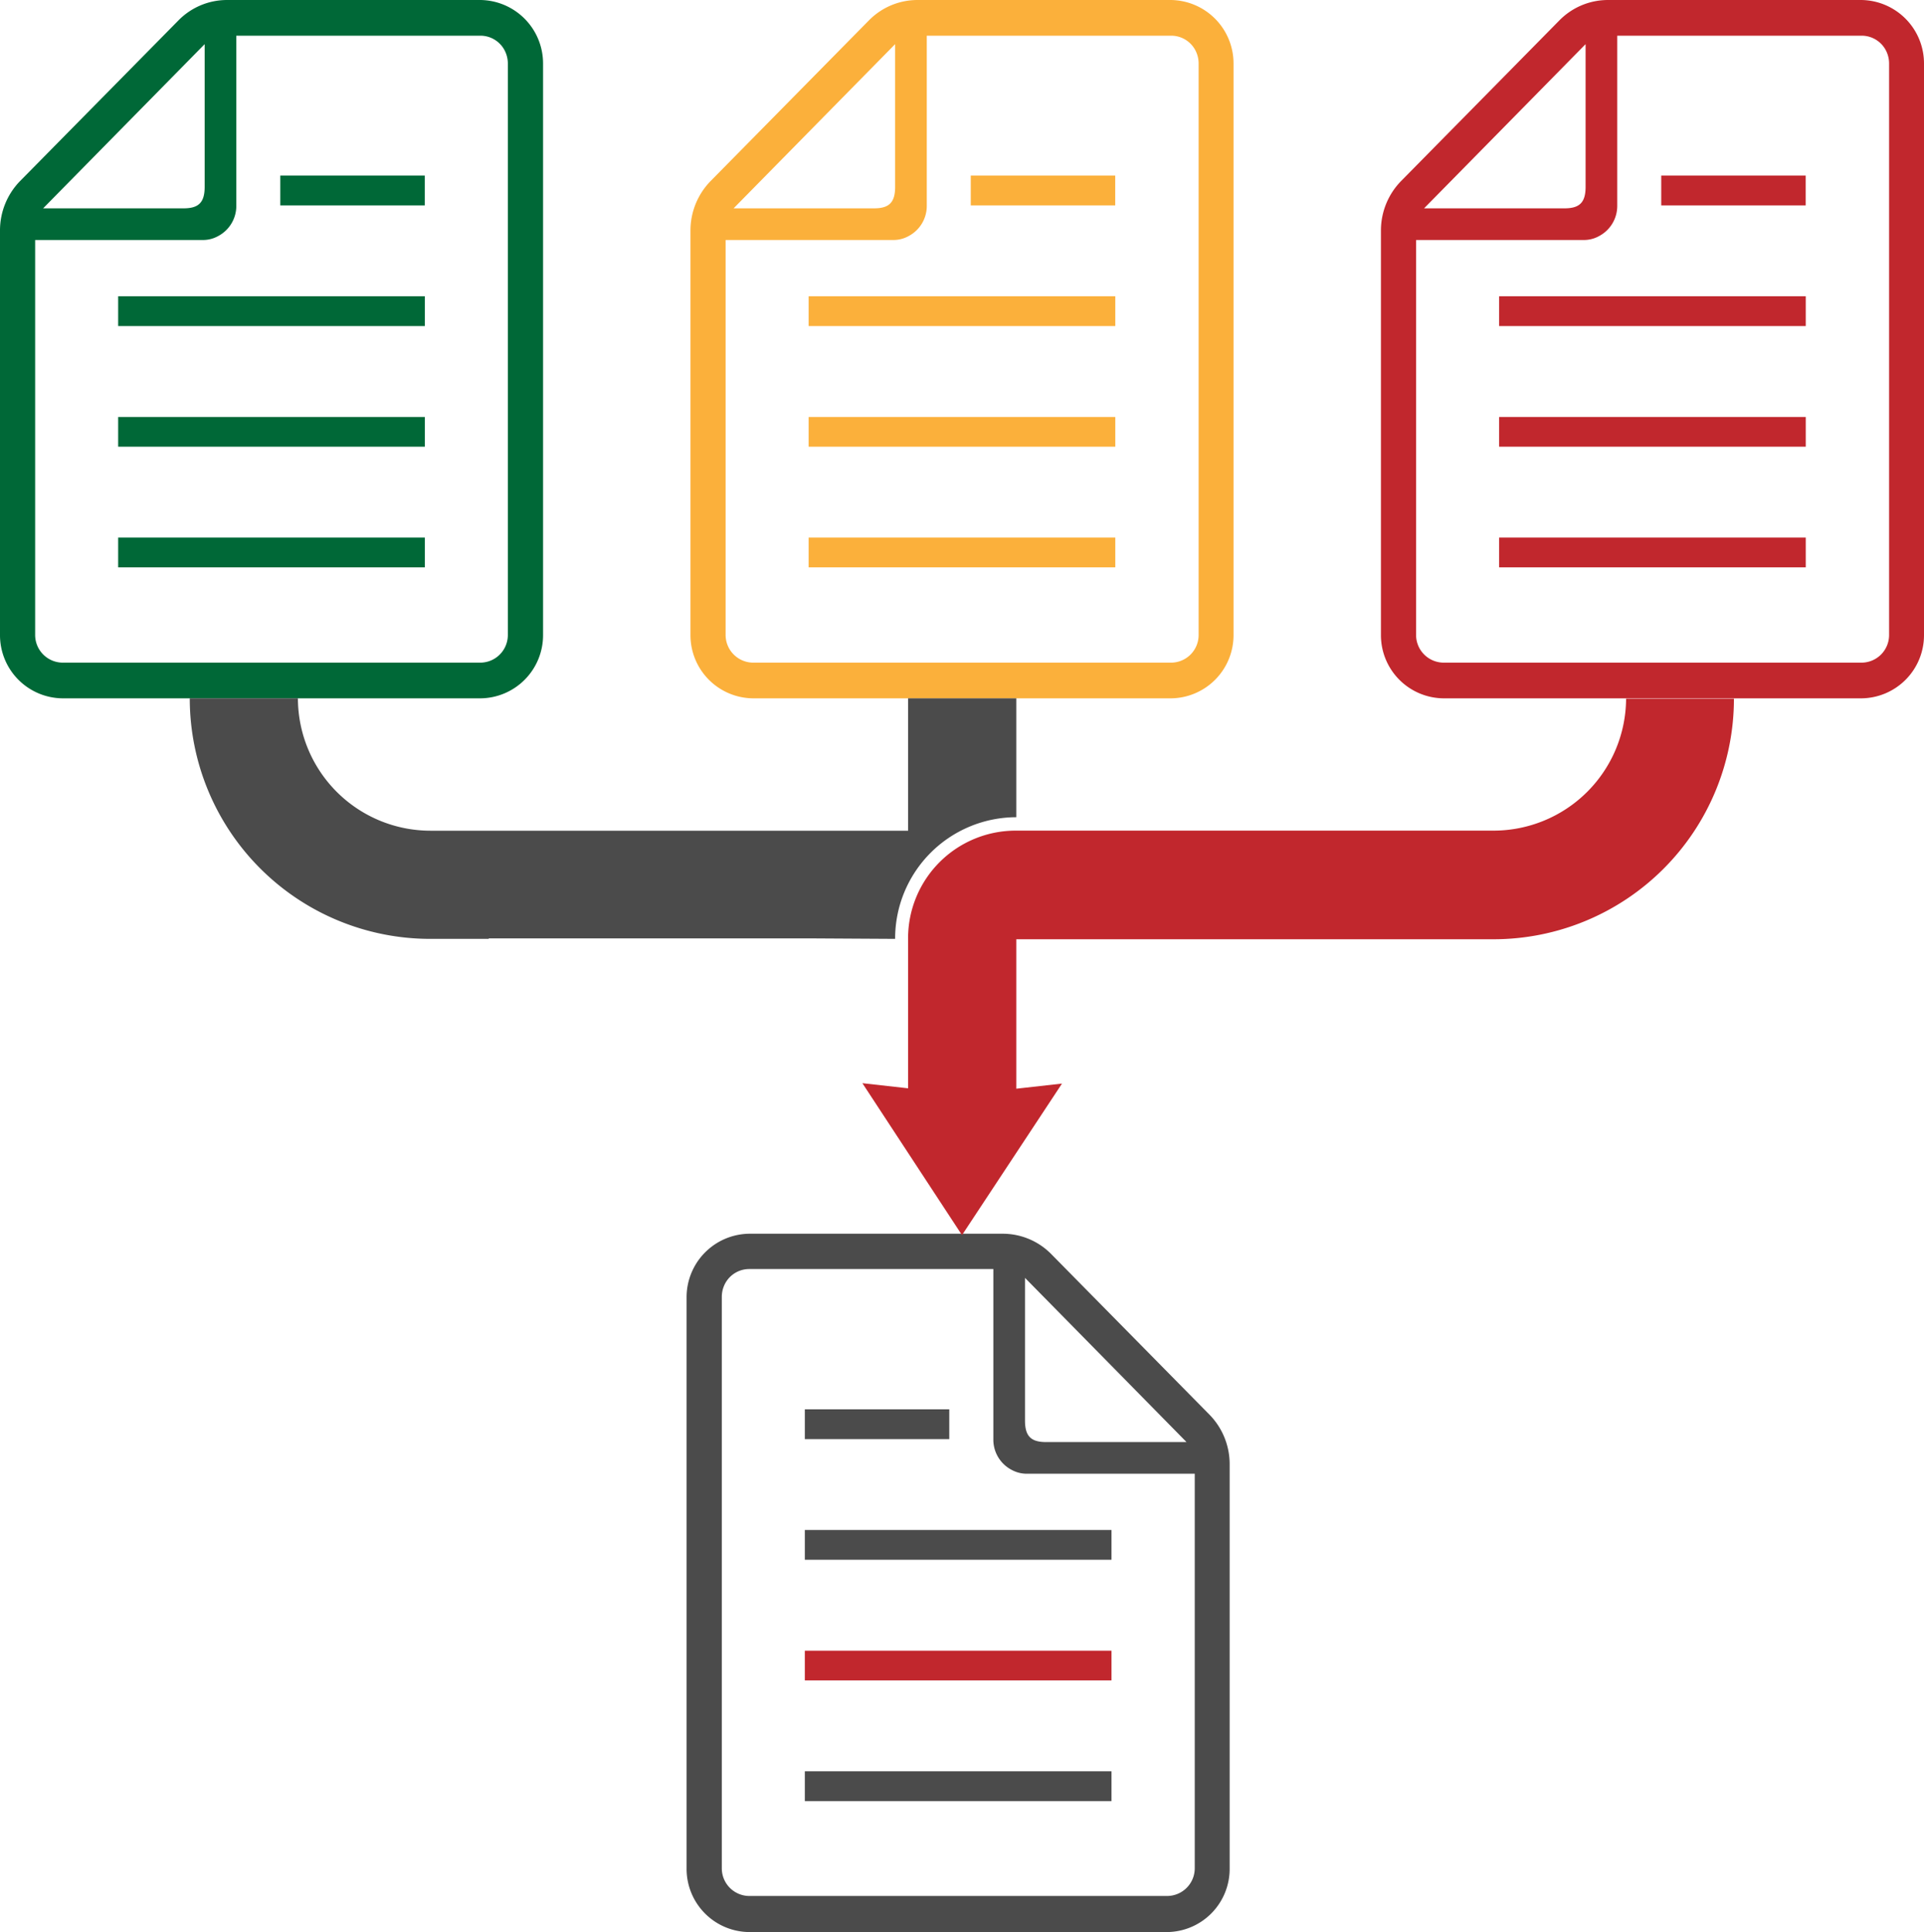 <?xml version="1.0" encoding="UTF-8"?>
<svg xmlns="http://www.w3.org/2000/svg" id="レイヤー_1" data-name="レイヤー 1" viewBox="0 0 248 249">
  <defs>
    <style>.cls-1{fill:#4b4b4b;}.cls-2{fill:#c1272d;}.cls-3{fill:#006837;}.cls-4{fill:#fbb03b;}.cls-5{fill:none;}</style>
  </defs>
  <title>icon</title>
  <rect class="cls-1" x="103.74" y="228.28" width="39.53" height="3.84"></rect>
  <rect class="cls-2" x="103.74" y="212.74" width="39.53" height="3.83"></rect>
  <rect class="cls-1" x="103.74" y="197.18" width="39.53" height="3.84"></rect>
  <rect class="cls-1" x="103.74" y="181.63" width="18.62" height="3.84"></rect>
  <path class="cls-1" d="M92.5,244.82V171.18a8.18,8.18,0,0,1,8.07-8.18h32.69a8.78,8.78,0,0,1,6.25,2.63l20.4,20.7a9.11,9.11,0,0,1,2.59,6.37v52.12a8.14,8.14,0,0,1-8.07,8.18H100.57A8.14,8.14,0,0,1,92.5,244.82Zm43.62-76.13v18.39c0,2,.76,2.77,2.71,2.77h18.11ZM158,244.82V193.93H136.41a4.07,4.07,0,0,1-2-.49,4.39,4.39,0,0,1-2.37-3.89v-22H100.57a3.52,3.52,0,0,0-3.25,2.18,3.64,3.64,0,0,0-.28,1.4v73.64a3.56,3.56,0,0,0,3.53,3.58h53.86A3.57,3.57,0,0,0,158,244.82Z" transform="translate(-4 -4)"></path>
  <rect class="cls-3" x="15.23" y="69.28" width="39.53" height="3.84"></rect>
  <rect class="cls-3" x="15.23" y="53.74" width="39.53" height="3.83"></rect>
  <rect class="cls-3" x="15.23" y="38.18" width="39.53" height="3.84"></rect>
  <rect class="cls-3" x="36.13" y="22.63" width="18.62" height="3.84"></rect>
  <path class="cls-3" d="M74,85.82V12.18A8.18,8.18,0,0,0,65.93,4H33.24A8.78,8.78,0,0,0,27,6.63L6.59,27.33A9.11,9.11,0,0,0,4,33.7V85.82A8.14,8.14,0,0,0,12.07,94H65.93A8.14,8.14,0,0,0,74,85.82ZM30.38,9.69V28.08c0,2-.76,2.77-2.71,2.77H9.56ZM8.53,85.82V34.93H30.09a4,4,0,0,0,2-.49,4.39,4.39,0,0,0,2.37-3.89V8.6H65.93a3.52,3.52,0,0,1,3.25,2.18,3.64,3.64,0,0,1,.28,1.4V85.82a3.56,3.56,0,0,1-3.53,3.58H12.07A3.57,3.57,0,0,1,8.53,85.82Z" transform="translate(-4 -4)"></path>
  <rect class="cls-4" x="104.23" y="69.28" width="39.53" height="3.84"></rect>
  <rect class="cls-4" x="104.23" y="53.74" width="39.53" height="3.83"></rect>
  <rect class="cls-4" x="104.23" y="38.18" width="39.53" height="3.84"></rect>
  <rect class="cls-4" x="125.13" y="22.63" width="18.62" height="3.84"></rect>
  <path class="cls-4" d="M163,85.82V12.18A8.18,8.18,0,0,0,154.93,4H122.24A8.78,8.78,0,0,0,116,6.63l-20.4,20.7A9.11,9.11,0,0,0,93,33.7V85.82A8.14,8.14,0,0,0,101.07,94h53.86A8.14,8.14,0,0,0,163,85.82ZM119.38,9.69V28.08c0,2-.76,2.77-2.71,2.77H98.56ZM97.53,85.82V34.93h21.56a4,4,0,0,0,2-.49,4.39,4.39,0,0,0,2.37-3.89V8.6h31.51a3.52,3.52,0,0,1,3.25,2.18,3.64,3.64,0,0,1,.28,1.4V85.82a3.56,3.56,0,0,1-3.53,3.58H101.07A3.57,3.57,0,0,1,97.53,85.82Z" transform="translate(-4 -4)"></path>
  <rect class="cls-2" x="193.23" y="69.28" width="39.53" height="3.84"></rect>
  <rect class="cls-2" x="193.23" y="53.74" width="39.53" height="3.83"></rect>
  <rect class="cls-2" x="193.23" y="38.18" width="39.53" height="3.84"></rect>
  <rect class="cls-2" x="214.13" y="22.63" width="18.62" height="3.84"></rect>
  <path class="cls-2" d="M252,85.82V12.18A8.18,8.18,0,0,0,243.93,4H211.24A8.78,8.78,0,0,0,205,6.63l-20.4,20.7A9.11,9.11,0,0,0,182,33.7V85.82A8.14,8.14,0,0,0,190.07,94h53.86A8.14,8.14,0,0,0,252,85.82ZM208.38,9.69V28.08c0,2-.76,2.77-2.71,2.77H187.56ZM186.53,85.82V34.93h21.56a4,4,0,0,0,2-.49,4.39,4.39,0,0,0,2.37-3.89V8.6h31.51a3.52,3.52,0,0,1,3.25,2.18,3.64,3.64,0,0,1,.28,1.4V85.82a3.56,3.56,0,0,1-3.53,3.58H190.07A3.57,3.57,0,0,1,186.53,85.82Z" transform="translate(-4 -4)"></path>
  <path class="cls-5" d="M121.05,111.11l-11.27,0H65.52v0H59.46A17.09,17.09,0,0,1,42.4,94.05h0v0h78.65Z" transform="translate(-4 -4)"></path>
  <path class="cls-1" d="M42.4,94v0h0a17.09,17.09,0,0,0,17.06,17.06h6.06v0h44.26l11.27,0V94H135v15.32h0a15.64,15.64,0,0,0-15.62,15.62V125l-10.41-.06H67V125H59.46a31,31,0,0,1-31-31h0v0Z" transform="translate(-4 -4)"></path>
  <path class="cls-2" d="M227.5,94.05h0a31,31,0,0,1-31,31H135v3.89h0v9.94h0v1.73h0v3.7l5.89-.66L128,163.18,115.16,143.6l5.89.66V132.05h0v-7.12a13.87,13.87,0,0,1,13.88-13.88h0l61.59,0h0A17.09,17.09,0,0,0,213.6,94.05h0v0h13.9Z" transform="translate(-4 -4)"></path>
</svg>
